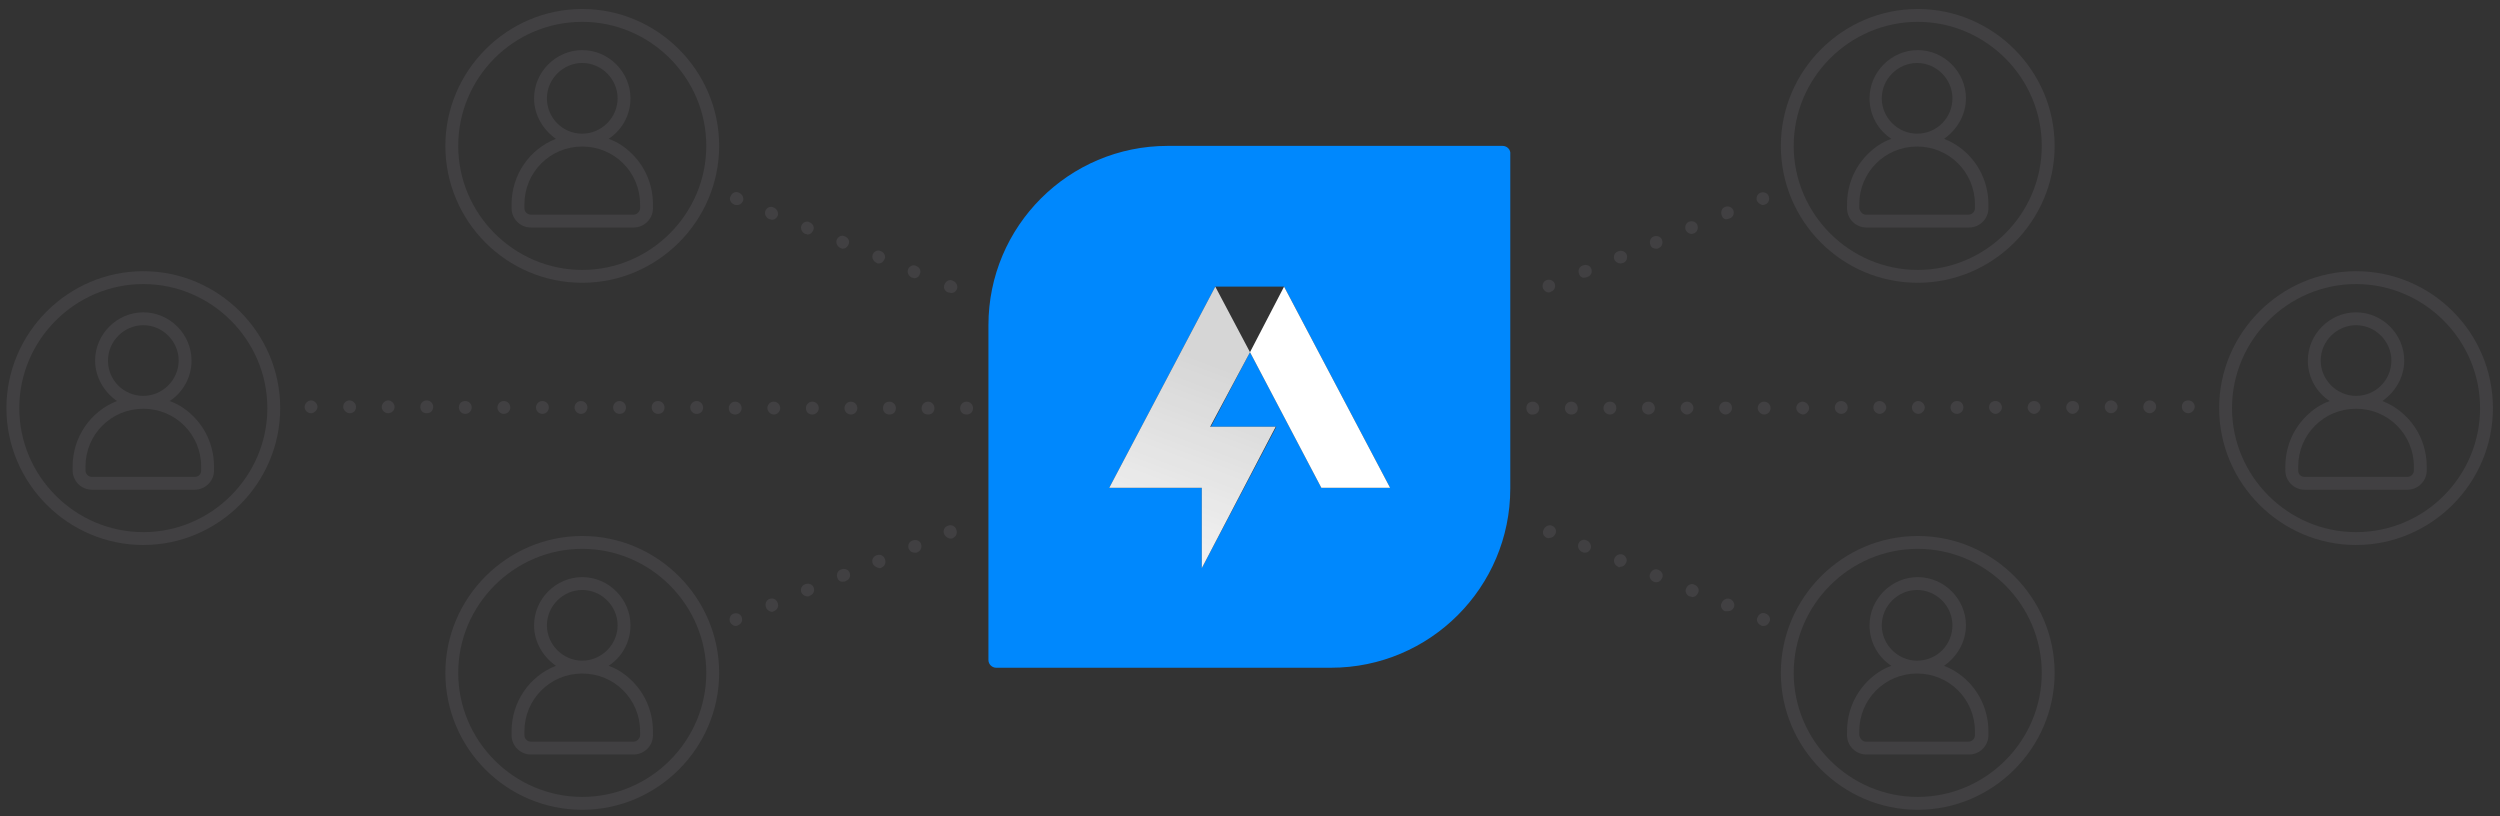 <?xml version="1.0" encoding="utf-8"?>
<svg xmlns="http://www.w3.org/2000/svg" xmlns:xlink="http://www.w3.org/1999/xlink" version="1.1" id="Layer_1" x="0px" y="0px" viewBox="0 0 389 127" style="enable-background:new 0 0 389 127;">
<rect x="0" y="0" width="389" height="127" fill="#333333" stroke="none"/>
<style type="text/css">
	.st0{fill:#414042;}
	.st1{fill:#0088FD;}
	.st2{fill:url(#Path_00000147942777903041478720000006380339815729148079_);}
	.st3{fill:#FFFFFF;}
</style>
<path class="st0" d="M298.4,1.4c-11.7,0-21.3,9.6-21.3,21.3S286.6,44,298.4,44c11.7,0,21.3-9.6,21.3-21.3S310.1,1.4,298.4,1.4z&#xA;	 M298.4,42c-10.6,0-19.3-8.7-19.3-19.3s8.7-19.3,19.3-19.3c10.6,0,19.3,8.7,19.3,19.3S309,42,298.4,42z"/>
<path class="st0" d="M22.3,42.2C10.6,42.2,1,51.8,1,63.5s9.6,21.3,21.3,21.3c11.7,0,21.3-9.6,21.3-21.3S34,42.2,22.3,42.2z&#xA;	 M22.3,82.8C11.7,82.8,3,74.1,3,63.5s8.7-19.3,19.3-19.3c10.6,0,19.3,8.7,19.3,19.3C41.6,74.1,32.9,82.8,22.3,82.8z"/>
<path class="st0" d="M90.6,1.4c-11.7,0-21.3,9.6-21.3,21.3S78.8,44,90.6,44c11.7,0,21.3-9.6,21.3-21.3S102.3,1.4,90.6,1.4z M90.6,42&#xA;	c-10.6,0-19.3-8.7-19.3-19.3S79.9,3.4,90.6,3.4c10.6,0,19.3,8.7,19.3,19.3S101.2,42,90.6,42z"/>
<path class="st0" d="M90.6,83.4c-11.7,0-21.3,9.6-21.3,21.3S78.8,126,90.6,126c11.7,0,21.3-9.6,21.3-21.3S102.3,83.4,90.6,83.4z&#xA;	 M90.6,124c-10.6,0-19.3-8.7-19.3-19.3s8.7-19.3,19.3-19.3c10.6,0,19.3,8.7,19.3,19.3S101.2,124,90.6,124z"/>
<path class="st0" d="M298.4,83.4c-11.7,0-21.3,9.6-21.3,21.3s9.6,21.3,21.3,21.3c11.7,0,21.3-9.6,21.3-21.3S310.1,83.4,298.4,83.4z&#xA;	 M298.4,124c-10.6,0-19.3-8.7-19.3-19.3s8.7-19.3,19.3-19.3c10.6,0,19.3,8.7,19.3,19.3S309,124,298.4,124z"/>
<path class="st0" d="M366.6,42.2c-11.7,0-21.3,9.6-21.3,21.3s9.6,21.3,21.3,21.3c11.7,0,21.3-9.6,21.3-21.3S378.4,42.2,366.6,42.2z&#xA;	 M366.6,82.8c-10.6,0-19.3-8.7-19.3-19.3s8.7-19.3,19.3-19.3c10.6,0,19.3,8.7,19.3,19.3S377.3,82.8,366.6,82.8z"/>
<path class="st0" d="M240.1,44.9c-0.2-0.5,0-1.1,0.5-1.3l0,0c0.5-0.2,1.1,0,1.3,0.5l0,0c0.2,0.5,0,1.1-0.6,1.3l0,0&#xA;	c-0.1,0.1-0.2,0.1-0.4,0.1l0,0C240.7,45.5,240.3,45.3,240.1,44.9z M245.7,42.6c-0.2-0.5,0-1.1,0.6-1.3l0,0c0.5-0.2,1.1,0,1.3,0.5&#xA;	l0,0c0.2,0.5,0,1.1-0.6,1.3l0,0c-0.1,0-0.2,0.1-0.4,0.1l0,0C246.2,43.3,245.8,43,245.7,42.6z M251.2,40.4c-0.2-0.5,0-1.1,0.6-1.3&#xA;	l0,0c0.5-0.2,1.1,0,1.3,0.5l0,0c0.2,0.5,0,1.1-0.5,1.3l0,0c-0.1,0-0.3,0.1-0.4,0.1l0,0C251.8,41,251.4,40.8,251.2,40.4z M256.8,38.1&#xA;	c-0.2-0.5,0-1.1,0.5-1.3l0,0c0.5-0.2,1.1,0,1.3,0.5l0,0c0.2,0.5,0,1.1-0.5,1.3l0,0c-0.1,0.1-0.3,0.1-0.4,0.1l0,0&#xA;	C257.3,38.7,256.9,38.5,256.8,38.1z M262.3,35.8c-0.2-0.5,0-1.1,0.5-1.3l0,0c0.5-0.2,1.1,0,1.3,0.5l0,0c0.2,0.5,0,1.1-0.5,1.3l0,0&#xA;	c-0.1,0-0.2,0.1-0.4,0.1l0,0C262.9,36.4,262.5,36.2,262.3,35.8z M267.9,33.5c-0.2-0.5,0-1.1,0.5-1.3l0,0c0.5-0.2,1.1,0,1.3,0.5l0,0&#xA;	c0.2,0.5,0,1.1-0.6,1.3l0,0c-0.1,0-0.2,0.1-0.4,0.1l0,0C268.4,34.2,268,33.9,267.9,33.5z M273.4,31.3c-0.2-0.5,0-1.1,0.5-1.3l0,0&#xA;	c0.5-0.2,1.1,0,1.3,0.5l0,0c0.2,0.5,0,1.1-0.5,1.3l0,0c-0.1,0-0.2,0.1-0.4,0.1l0,0C274,31.9,273.6,31.6,273.4,31.3z"/>
<path class="st0" d="M274,97.3c-0.5-0.2-0.8-0.8-0.5-1.3l0,0c0.2-0.5,0.8-0.8,1.3-0.5l0,0c0.5,0.2,0.8,0.8,0.5,1.3l0,0&#xA;	c-0.2,0.4-0.5,0.6-0.9,0.6l0,0C274.2,97.4,274.1,97.4,274,97.3z M268.4,95.1c-0.5-0.2-0.8-0.8-0.5-1.3l0,0c0.2-0.5,0.8-0.8,1.3-0.6&#xA;	l0,0c0.5,0.2,0.8,0.8,0.6,1.3l0,0c-0.2,0.4-0.5,0.6-0.9,0.6l0,0C268.7,95.1,268.6,95.1,268.4,95.1z M262.9,92.8&#xA;	c-0.5-0.2-0.8-0.8-0.5-1.3l0,0c0.2-0.5,0.8-0.8,1.3-0.5l0,0c0.5,0.2,0.8,0.8,0.5,1.3l0,0c-0.2,0.4-0.5,0.6-0.9,0.6l0,0&#xA;	C263.1,92.8,263,92.8,262.9,92.8z M257.3,90.5c-0.5-0.2-0.8-0.8-0.5-1.3l0,0c0.2-0.5,0.8-0.8,1.3-0.5l0,0c0.5,0.2,0.8,0.8,0.5,1.3&#xA;	l0,0c-0.2,0.4-0.5,0.6-0.9,0.6l0,0C257.6,90.6,257.5,90.6,257.3,90.5z M251.8,88.2c-0.5-0.2-0.8-0.8-0.6-1.3l0,0&#xA;	c0.2-0.5,0.8-0.8,1.3-0.6l0,0c0.5,0.2,0.8,0.8,0.5,1.3l0,0c-0.2,0.4-0.5,0.6-0.9,0.6l0,0C252,88.3,251.9,88.3,251.8,88.2z&#xA;	 M246.2,85.9c-0.5-0.2-0.8-0.8-0.6-1.3l0,0c0.2-0.5,0.8-0.8,1.3-0.5l0,0c0.5,0.2,0.8,0.8,0.6,1.3l0,0c-0.2,0.4-0.5,0.6-0.9,0.6l0,0&#xA;	C246.5,86,246.4,86,246.2,85.9z M240.7,83.7c-0.5-0.2-0.8-0.8-0.5-1.3l0,0c0.2-0.5,0.8-0.8,1.3-0.6l0,0c0.5,0.2,0.8,0.8,0.5,1.3l0,0&#xA;	c-0.2,0.4-0.5,0.6-0.9,0.6l0,0C240.9,83.8,240.8,83.7,240.7,83.7z"/>
<path class="st0" d="M237.5,63.5c0-0.6,0.4-1,1-1l0,0c0.6,0,1,0.5,1,1l0,0c0,0.6-0.4,1-1,1l0,0C238,64.6,237.5,64.1,237.5,63.5z&#xA;	 M243.5,63.5c0-0.5,0.4-1,1-1l0,0c0.6,0,1,0.5,1,1l0,0c0,0.6-0.4,1-1,1l0,0C244,64.5,243.5,64.1,243.5,63.5z M249.5,63.5&#xA;	c0-0.5,0.4-1,1-1l0,0c0.6,0,1,0.4,1,1l0,0c0,0.5-0.4,1-1,1l0,0C250,64.5,249.5,64.1,249.5,63.5z M255.5,63.5c0-0.6,0.4-1,1-1l0,0&#xA;	c0.6,0,1,0.5,1,1l0,0c0,0.6-0.5,1-1,1l0,0C256,64.5,255.5,64.1,255.5,63.5z M261.5,63.5c0-0.5,0.4-1,1-1l0,0c0.6,0,1,0.5,1,1l0,0&#xA;	c0,0.5-0.5,1-1,1l0,0C262,64.5,261.5,64,261.5,63.5z M267.5,63.5c0-0.5,0.4-1,1-1l0,0c0.6,0,1,0.4,1,1l0,0c0,0.5-0.5,1-1,1l0,0&#xA;	C268,64.5,267.5,64,267.5,63.5z M273.5,63.5c0-0.5,0.4-1,1-1l0,0c0.6,0,1,0.5,1,1l0,0c0,0.6-0.5,1-1,1l0,0&#xA;	C274,64.5,273.5,64,273.5,63.5z M279.5,63.5c0-0.5,0.4-1,1-1l0,0c0.5,0,1,0.5,1,1l0,0c0,0.5-0.5,1-1,1l0,0&#xA;	C280,64.4,279.5,64,279.5,63.5z M285.5,63.4c0-0.5,0.4-1,1-1l0,0c0.5,0,1,0.4,1,1l0,0c0,0.6-0.5,1-1,1l0,0&#xA;	C286,64.4,285.5,64,285.5,63.4z M291.5,63.4c0-0.6,0.4-1,1-1l0,0c0.5,0,1,0.5,1,1l0,0c0,0.5-0.5,1-1,1l0,0&#xA;	C292,64.4,291.5,64,291.5,63.4z M297.5,63.4c0-0.5,0.4-1,1-1l0,0c0.5,0,1,0.5,1,1l0,0c0,0.5-0.5,1-1,1l0,0&#xA;	C298,64.4,297.5,64,297.5,63.4z M303.5,63.4c0-0.5,0.4-1,1-1l0,0c0.6,0,1,0.4,1,1l0,0c0,0.6-0.5,1-1,1l0,0&#xA;	C304,64.4,303.5,64,303.5,63.4z M309.5,63.4c0-0.6,0.4-1,1-1l0,0c0.6,0,1,0.5,1,1l0,0c0,0.5-0.5,1-1,1l0,0&#xA;	C310,64.4,309.5,63.9,309.5,63.4z M315.5,63.4c0-0.5,0.4-1,1-1l0,0c0.6,0,1,0.4,1,1l0,0c0,0.5-0.5,1-1,1l0,0&#xA;	C316,64.4,315.5,63.9,315.5,63.4z M321.5,63.4c0-0.5,0.4-1,1-1l0,0c0.6,0,1,0.4,1,1l0,0c0,0.5-0.5,1-1,1l0,0&#xA;	C322,64.4,321.5,63.9,321.5,63.4z M327.5,63.3c0-0.5,0.4-1,1-1l0,0c0.5,0,1,0.5,1,1l0,0c0,0.5-0.5,1-1,1l0,0&#xA;	C328,64.3,327.5,63.9,327.5,63.3z M333.5,63.3c0-0.5,0.4-1,1-1l0,0c0.5,0,1,0.4,1,1l0,0c0,0.5-0.5,1-1,1l0,0&#xA;	C334,64.3,333.5,63.9,333.5,63.3z M339.5,63.3c0-0.6,0.4-1,1-1l0,0c0.5,0,1,0.4,1,1l0,0c0,0.5-0.5,1-1,1l0,0&#xA;	C340,64.3,339.5,63.9,339.5,63.3z"/>
<path class="st0" d="M147.5,45.5c-0.5-0.2-0.8-0.8-0.5-1.3l0,0c0.2-0.5,0.8-0.8,1.3-0.5l0,0c0.5,0.2,0.8,0.8,0.6,1.3l0,0&#xA;	c-0.2,0.4-0.5,0.6-0.9,0.6l0,0C147.7,45.5,147.6,45.5,147.5,45.5z M141.9,43.2c-0.5-0.2-0.8-0.8-0.6-1.3l0,0&#xA;	c0.2-0.5,0.8-0.8,1.3-0.5l0,0c0.5,0.2,0.8,0.8,0.5,1.3l0,0c-0.1,0.4-0.5,0.6-0.9,0.6l0,0C142.2,43.3,142.1,43.2,141.9,43.2z&#xA;	 M136.4,40.9c-0.5-0.2-0.8-0.8-0.6-1.3l0,0c0.2-0.5,0.8-0.8,1.3-0.5l0,0c0.5,0.2,0.8,0.8,0.5,1.3l0,0c-0.2,0.4-0.5,0.6-0.9,0.6l0,0&#xA;	C136.6,41,136.5,41,136.4,40.9z M130.8,38.6c-0.5-0.2-0.8-0.8-0.6-1.3l0,0c0.2-0.5,0.8-0.8,1.3-0.5l0,0c0.5,0.2,0.8,0.8,0.5,1.3l0,0&#xA;	c-0.2,0.4-0.5,0.6-0.9,0.6l0,0C131.1,38.7,131,38.7,130.8,38.6z M125.3,36.4c-0.5-0.2-0.8-0.8-0.6-1.3l0,0c0.2-0.5,0.8-0.8,1.3-0.5&#xA;	l0,0c0.5,0.2,0.8,0.8,0.5,1.3l0,0c-0.2,0.4-0.5,0.6-0.9,0.6l0,0C125.5,36.4,125.4,36.4,125.3,36.4z M119.7,34.1&#xA;	c-0.5-0.2-0.8-0.8-0.6-1.3l0,0c0.2-0.5,0.8-0.8,1.3-0.5l0,0c0.5,0.2,0.8,0.8,0.6,1.3l0,0c-0.2,0.4-0.5,0.6-0.9,0.6l0,0&#xA;	C120,34.2,119.9,34.1,119.7,34.1z M114.2,31.8c-0.5-0.2-0.8-0.8-0.5-1.3l0,0c0.2-0.5,0.8-0.8,1.3-0.5l0,0c0.5,0.2,0.8,0.8,0.6,1.3&#xA;	l0,0c-0.2,0.4-0.5,0.6-0.9,0.6l0,0C114.4,31.9,114.3,31.9,114.2,31.8z"/>
<path class="st0" d="M113.6,96.8c-0.2-0.5,0-1.1,0.5-1.3l0,0c0.5-0.2,1.1,0,1.3,0.5l0,0c0.2,0.5,0,1.1-0.6,1.3l0,0&#xA;	c-0.1,0.1-0.2,0.1-0.4,0.1l0,0C114.2,97.4,113.8,97.2,113.6,96.8z M119.2,94.5c-0.2-0.5,0-1.1,0.5-1.3l0,0c0.5-0.2,1.1,0,1.3,0.6&#xA;	l0,0c0.2,0.5,0,1.1-0.6,1.3l0,0c-0.1,0.1-0.2,0.1-0.4,0.1l0,0C119.7,95.1,119.3,94.9,119.2,94.5z M124.7,92.2&#xA;	c-0.2-0.5,0-1.1,0.6-1.3l0,0c0.5-0.2,1.1,0,1.3,0.5l0,0c0.2,0.5,0,1.1-0.6,1.3l0,0c-0.1,0.1-0.2,0.1-0.4,0.1l0,0&#xA;	C125.3,92.8,124.9,92.6,124.7,92.2z M130.3,89.9c-0.2-0.5,0-1.1,0.6-1.3l0,0c0.5-0.2,1.1,0,1.3,0.5l0,0c0.2,0.5,0,1.1-0.6,1.3l0,0&#xA;	c-0.1,0.1-0.2,0.1-0.4,0.1l0,0C130.8,90.6,130.4,90.3,130.3,89.9z M135.8,87.7c-0.2-0.5,0-1.1,0.6-1.3l0,0c0.5-0.2,1.1,0,1.3,0.6&#xA;	l0,0c0.2,0.5,0,1.1-0.5,1.3l0,0c-0.1,0.1-0.2,0.1-0.4,0.1l0,0C136.4,88.3,136,88.1,135.8,87.7z M141.4,85.4c-0.2-0.5,0-1.1,0.6-1.3&#xA;	l0,0c0.5-0.2,1.1,0,1.3,0.5l0,0c0.2,0.5,0,1.1-0.5,1.3l0,0c-0.1,0.1-0.2,0.1-0.4,0.1l0,0C141.9,86,141.6,85.8,141.4,85.4z&#xA;	 M146.9,83.1c-0.2-0.5,0-1.1,0.6-1.3l0,0c0.5-0.2,1.1,0,1.3,0.6l0,0c0.2,0.5,0,1.1-0.5,1.3l0,0c-0.1,0.1-0.2,0.1-0.4,0.1l0,0&#xA;	C147.5,83.8,147.1,83.5,146.9,83.1z"/>
<path class="st0" d="M150.4,64.5c-0.6,0-1-0.4-1-1l0,0c0-0.5,0.4-1,1-1l0,0c0.6,0,1,0.5,1,1l0,0C151.4,64.1,151,64.5,150.4,64.5&#xA;	L150.4,64.5C150.4,64.5,150.4,64.5,150.4,64.5z M144.4,64.5c-0.6,0-1-0.4-1-1l0,0c0-0.5,0.4-1,1-1l0,0c0.6,0,1,0.5,1,1l0,0&#xA;	C145.4,64.1,145,64.5,144.4,64.5L144.4,64.5L144.4,64.5z M138.4,64.5c-0.6,0-1-0.4-1-1l0,0c0-0.6,0.4-1,1-1l0,0c0.6,0,1,0.5,1,1l0,0&#xA;	C139.4,64.1,139,64.5,138.4,64.5L138.4,64.5L138.4,64.5z M131.4,63.5c0-0.5,0.4-1,1-1l0,0c0.6,0,1,0.5,1,1l0,0c0,0.5-0.4,1-1,1l0,0&#xA;	C131.9,64.5,131.4,64.1,131.4,63.5z M126.4,64.5c-0.6,0-1-0.4-1-1l0,0c0-0.5,0.4-1,1-1l0,0c0.6,0,1,0.5,1,1l0,0&#xA;	C127.4,64,127,64.5,126.4,64.5L126.4,64.5L126.4,64.5z M119.4,63.5c0-0.5,0.4-1,1-1l0,0c0.6,0,1,0.5,1,1l0,0c0,0.5-0.4,1-1,1l0,0&#xA;	C119.9,64.5,119.4,64,119.4,63.5z M114.4,64.5c-0.6,0-1-0.4-1-1l0,0c0-0.5,0.4-1,1-1l0,0c0.6,0,1,0.5,1,1l0,0&#xA;	C115.4,64,115,64.5,114.4,64.5L114.4,64.5L114.4,64.5z M108.4,64.4c-0.6,0-1-0.5-1-1l0,0c0-0.5,0.4-1,1-1l0,0c0.6,0,1,0.5,1,1l0,0&#xA;	C109.4,64,109,64.4,108.4,64.4L108.4,64.4L108.4,64.4z M102.4,64.4c-0.6,0-1-0.5-1-1l0,0c0-0.6,0.4-1,1-1l0,0c0.6,0,1,0.5,1,1l0,0&#xA;	C103.4,64,103,64.4,102.4,64.4L102.4,64.4L102.4,64.4z M96.4,64.4c-0.6,0-1-0.5-1-1l0,0c0-0.5,0.4-1,1-1l0,0c0.6,0,1,0.5,1,1l0,0&#xA;	C97.4,64,97,64.4,96.4,64.4L96.4,64.4L96.4,64.4z M89.4,63.4c0-0.5,0.4-1,1-1l0,0c0.6,0,1,0.5,1,1l0,0c0,0.5-0.4,1-1,1l0,0&#xA;	C89.9,64.4,89.4,64,89.4,63.4z M84.4,64.4c-0.6,0-1-0.5-1-1l0,0c0-0.5,0.4-1,1-1l0,0c0.6,0,1,0.5,1,1l0,0&#xA;	C85.4,63.9,85,64.4,84.4,64.4L84.4,64.4C84.4,64.4,84.4,64.4,84.4,64.4z M78.4,64.4c-0.6,0-1-0.5-1-1l0,0c0-0.5,0.4-1,1-1l0,0&#xA;	c0.6,0,1,0.5,1,1l0,0C79.4,63.9,79,64.4,78.4,64.4L78.4,64.4L78.4,64.4z M72.4,64.4c-0.6,0-1-0.5-1-1l0,0c0-0.6,0.4-1,1-1l0,0&#xA;	c0.6,0,1,0.5,1,1l0,0C73.4,63.9,73,64.4,72.4,64.4L72.4,64.4L72.4,64.4z M66.4,64.3c-0.6,0-1-0.4-1-1l0,0c0-0.5,0.4-1,1-1l0,0&#xA;	c0.6,0,1,0.5,1,1l0,0C67.4,63.9,67,64.3,66.4,64.3L66.4,64.3L66.4,64.3z M59.4,63.3c0-0.5,0.5-1,1-1l0,0c0.5,0,1,0.5,1,1l0,0&#xA;	c0,0.6-0.5,1-1,1l0,0C59.9,64.3,59.4,63.9,59.4,63.3z M54.4,64.3c-0.5,0-1-0.5-1-1l0,0c0-0.6,0.5-1,1-1l0,0c0.5,0,1,0.5,1,1l0,0&#xA;	C55.4,63.9,55,64.3,54.4,64.3L54.4,64.3C54.4,64.3,54.4,64.3,54.4,64.3z M47.4,63.3c0-0.5,0.5-1,1-1l0,0c0.5,0,1,0.5,1,1l0,0&#xA;	c0,0.5-0.5,1-1,1l0,0C47.9,64.3,47.4,63.9,47.4,63.3z"/>
<path id="Shape_00000035525255515247464560000004057020630290886287_" class="st1" d="M233.8,22.7h-52.1&#xA;	c-15.4,0-27.9,12.5-27.9,27.9v52.1c0,0.7,0.6,1.2,1.2,1.2h52.1c15.4,0,27.9-12.5,27.9-27.9V24C235.1,23.3,234.5,22.7,233.8,22.7z&#xA;	 M205.6,75.9l-11.1-21.1l-6.1,11.6h10.2l-11.6,22l0-12.5h-3.7h-3.6h-7.1l16.5-31.3h0h10.7h0l16.5,31.3L205.6,75.9L205.6,75.9z"/>
<linearGradient id="Path_00000106868236888195583750000009989462513586282386_" gradientUnits="userSpaceOnUse" x1="-341.945" y1="243.732" x2="-341.652" y2="242.429" gradientTransform="matrix(25.966 0 0 43.813 9060.326 -10577.067)">
	<stop offset="0" style="stop-color:#FFFFFF"/>
	<stop offset="0.797" style="stop-color:#FFFFFF;stop-opacity:0.8"/>
</linearGradient>
<polygon id="Path_00000093166477182310664620000001506111004897702828_" style="fill:url(#Path_00000106868236888195583750000009989462513586282386_);" points="189.1,44.6 172.6,75.9 179.7,75.9 183.3,75.9 187,75.9 187,88.4 198.5,66.4 188.3,66.4 194.5,54.8 189.1,44.6"/>
<polygon id="Path_00000052808024482157459960000015787757676334102451_" class="st3" points="199.8,44.6 194.5,54.8 205.6,75.9 &#xA;	216.3,75.9 199.8,44.6"/>
<path class="st0" d="M101.6,31.8c0-2.9-1.1-5.7-3.2-7.8c-1.1-1.1-2.3-1.9-3.7-2.4c2-1.3,3.4-3.6,3.4-6.3c0-4.1-3.4-7.5-7.5-7.5&#xA;	s-7.5,3.4-7.5,7.5c0,2.6,1.4,4.9,3.4,6.3c-4.1,1.6-6.9,5.6-6.9,10.2v0.6c0,1.6,1.3,3,3,3h16c1.6,0,3-1.3,3-3L101.6,31.8z M85.1,15.3&#xA;	c0-3,2.5-5.5,5.5-5.5s5.5,2.5,5.5,5.5s-2.5,5.5-5.5,5.5C87.5,20.8,85.1,18.3,85.1,15.3z M98.6,33.4h-16c-0.5,0-1-0.4-1-1v-0.6&#xA;	c0-5,4-9,9-9s9,4,9,9l0,0.6C99.6,32.9,99.1,33.4,98.6,33.4z"/>
<path class="st0" d="M101.6,113.8c0-2.9-1.1-5.7-3.2-7.8c-1.1-1.1-2.3-1.9-3.7-2.4c2-1.3,3.4-3.6,3.4-6.3c0-4.1-3.4-7.5-7.5-7.5&#xA;	s-7.5,3.4-7.5,7.5c0,2.6,1.4,4.9,3.4,6.3c-4.1,1.6-6.9,5.6-6.9,10.2v0.6c0,1.6,1.3,3,3,3h16c1.6,0,3-1.3,3-3L101.6,113.8z&#xA;	 M85.1,97.3c0-3,2.5-5.5,5.5-5.5s5.5,2.5,5.5,5.5s-2.5,5.5-5.5,5.5S85.1,100.3,85.1,97.3z M98.6,115.4h-16c-0.5,0-1-0.4-1-1v-0.6&#xA;	c0-5,4-9,9-9s9,4,9,9l0,0.6C99.6,114.9,99.1,115.4,98.6,115.4z"/>
<path class="st0" d="M33.3,72.6c0-2.9-1.1-5.7-3.2-7.8c-1.1-1.1-2.3-1.9-3.7-2.4c2-1.3,3.4-3.6,3.4-6.3c0-4.1-3.4-7.5-7.5-7.5&#xA;	s-7.5,3.4-7.5,7.5c0,2.6,1.4,4.9,3.4,6.3c-4.1,1.6-6.9,5.6-6.9,10.2v0.6c0,1.6,1.3,3,3,3h16c1.6,0,3-1.3,3-3L33.3,72.6z M16.8,56.1&#xA;	c0-3,2.5-5.5,5.5-5.5s5.5,2.5,5.5,5.5s-2.5,5.5-5.5,5.5C19.3,61.6,16.8,59.2,16.8,56.1z M30.3,74.2h-16c-0.5,0-1-0.4-1-1v-0.6&#xA;	c0-5,4-9,9-9s9,4,9,9l0,0.6C31.3,73.8,30.9,74.2,30.3,74.2z"/>
<path class="st0" d="M287.4,31.8c0-2.9,1.1-5.7,3.2-7.8c1.1-1.1,2.3-1.9,3.7-2.4c-2-1.3-3.4-3.6-3.4-6.3c0-4.1,3.4-7.5,7.5-7.5&#xA;	s7.5,3.4,7.5,7.5c0,2.6-1.4,4.9-3.4,6.3c4.1,1.6,6.9,5.6,6.9,10.2v0.6c0,1.6-1.3,3-3,3h-16c-1.6,0-3-1.3-3-3L287.4,31.8z&#xA;	 M303.8,15.3c0-3-2.5-5.5-5.5-5.5c-3,0-5.5,2.5-5.5,5.5s2.5,5.5,5.5,5.5C301.4,20.8,303.8,18.3,303.8,15.3z M290.3,33.4h16&#xA;	c0.5,0,1-0.4,1-1v-0.6c0-5-4-9-9-9s-9,4-9,9l0,0.6C289.4,32.9,289.8,33.4,290.3,33.4z"/>
<path class="st0" d="M287.4,113.8c0-2.9,1.1-5.7,3.2-7.8c1.1-1.1,2.3-1.9,3.7-2.4c-2-1.3-3.4-3.6-3.4-6.3c0-4.1,3.4-7.5,7.5-7.5&#xA;	s7.5,3.4,7.5,7.5c0,2.6-1.4,4.9-3.4,6.3c4.1,1.6,6.9,5.6,6.9,10.2v0.6c0,1.6-1.3,3-3,3h-16c-1.6,0-3-1.3-3-3L287.4,113.8z&#xA;	 M303.8,97.3c0-3-2.5-5.5-5.5-5.5c-3,0-5.5,2.5-5.5,5.5s2.5,5.5,5.5,5.5C301.4,102.8,303.8,100.3,303.8,97.3z M290.3,115.4h16&#xA;	c0.5,0,1-0.4,1-1v-0.6c0-5-4-9-9-9s-9,4-9,9l0,0.6C289.4,114.9,289.8,115.4,290.3,115.4z"/>
<path class="st0" d="M355.6,72.6c0-2.9,1.1-5.7,3.2-7.8c1.1-1.1,2.3-1.9,3.7-2.4c-2-1.3-3.4-3.6-3.4-6.3c0-4.1,3.4-7.5,7.5-7.5&#xA;	s7.5,3.4,7.5,7.5c0,2.6-1.4,4.9-3.4,6.3c4.1,1.6,6.9,5.6,6.9,10.2v0.6c0,1.6-1.3,3-3,3h-16c-1.6,0-3-1.3-3-3L355.6,72.6z&#xA;	 M372.1,56.1c0-3-2.5-5.5-5.5-5.5c-3,0-5.5,2.5-5.5,5.5s2.5,5.5,5.5,5.5C369.6,61.6,372.1,59.2,372.1,56.1z M358.6,74.2h16&#xA;	c0.5,0,1-0.4,1-1v-0.6c0-5-4-9-9-9s-9,4-9,9l0,0.6C357.6,73.8,358,74.2,358.6,74.2z"/>
</svg>
